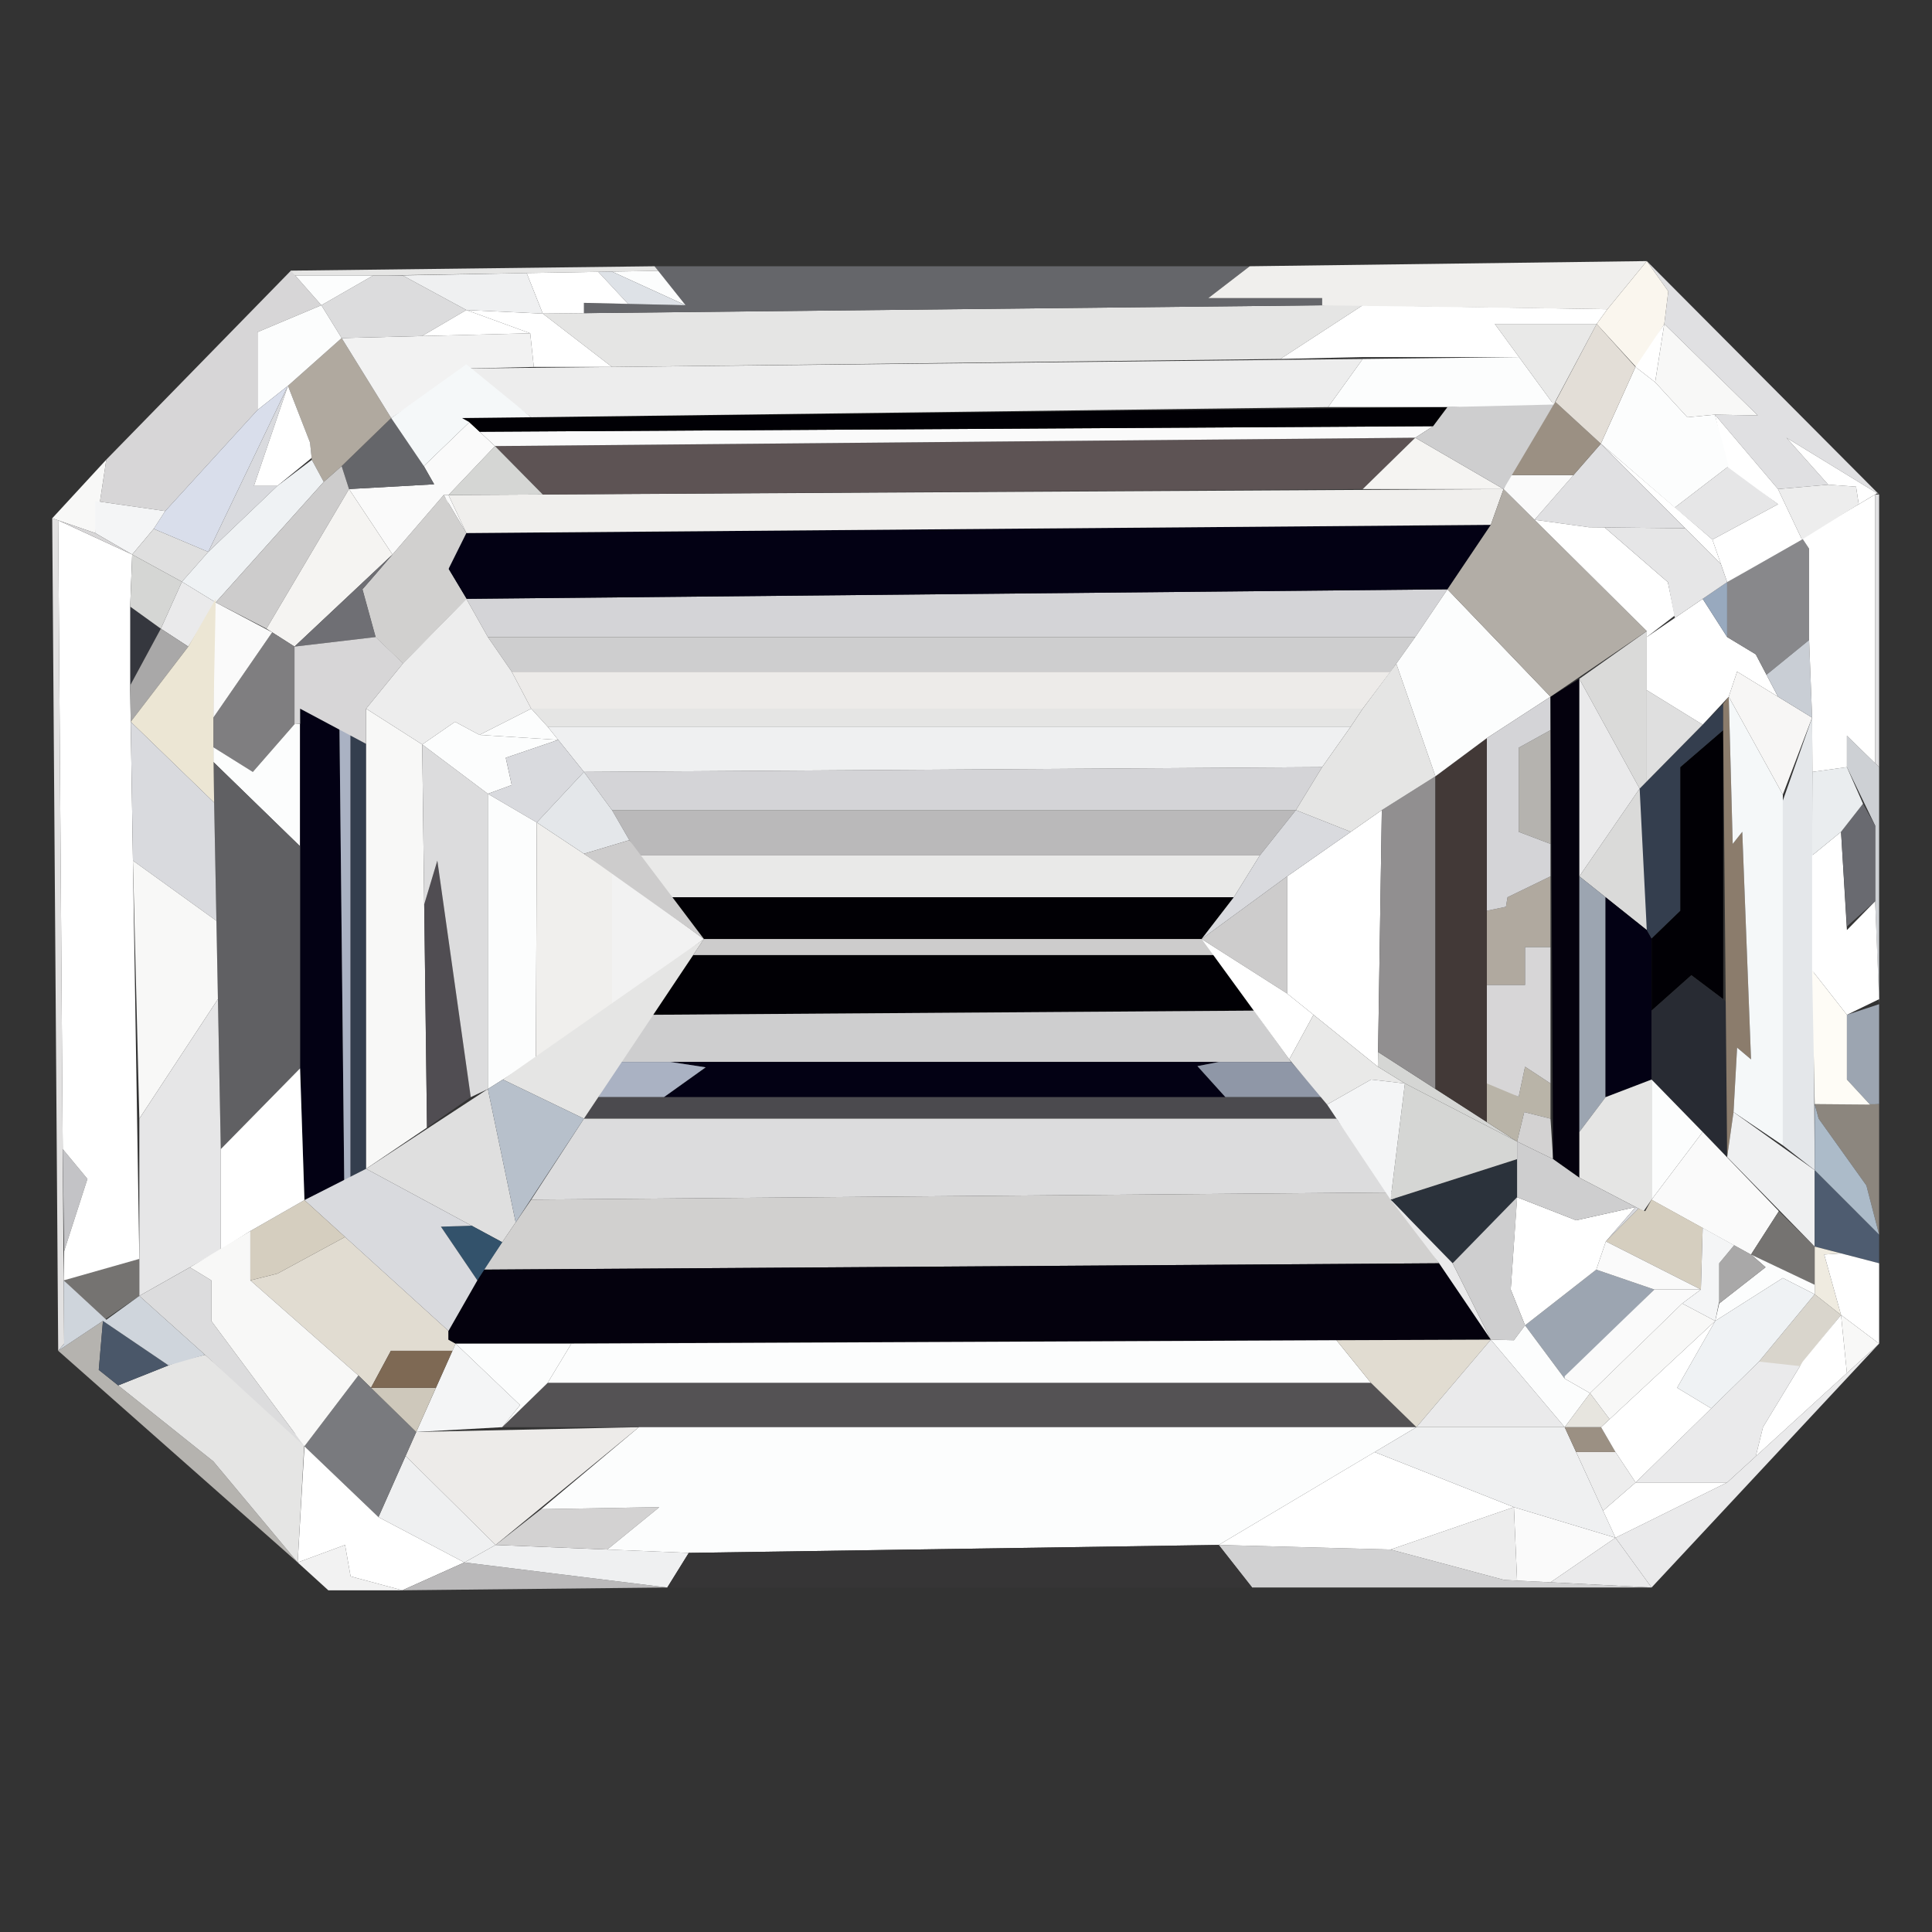 <svg id="Layer_3" data-name="Layer 3" xmlns="http://www.w3.org/2000/svg" viewBox="0 0 74 74"><rect x="0" y="0" width="74" height="74" fill="#333333" stroke="none"/><title>hatch_brilliance_emerald_diamond_m</title><polyline points="15.536 55.765 18.983 59.175 24.469 54.664 15.943 54.847 15.536 55.765 15.536 55.765 15.536 55.765" style="fill:#edebe9"/><polyline points="15.536 55.765 18.983 59.175 17.787 59.845 14.496 58.108 15.536 55.765" style="fill:#eff0f1"/><polyline points="9.589 49.041 13.726 52.683 14.21 53.155 14.972 51.738 17.33 51.738 17.452 51.464 17.178 51.312 17.178 50.976 13.216 47.378 10.625 48.782 9.589 49.041 9.589 49.041 9.589 49.041 9.589 49.041 13.726 52.683 9.589 49.041" style="fill:#e1dcd1"/><polygon points="25.589 34.366 26.961 35.966 46.024 35.966 47.258 34.366 25.589 34.366" style="fill:#010005"/><polygon points="26.961 35.966 26.549 36.583 46.595 36.583 46.024 35.966 26.961 35.966" style="fill:#cdcccc"/><polygon points="26.549 36.583 24.949 38.869 48.035 38.709 46.595 36.583 26.549 36.583" style="fill:#010005"/><polygon points="24.949 38.869 23.669 40.675 49.453 40.675 48.035 38.709 24.949 38.869" style="fill:#cececf"/><polygon points="25.681 40.675 27.029 40.881 25.429 42.024 46.938 42.024 45.864 40.835 46.687 40.675 25.681 40.675" style="fill:#030114"/><polygon points="25.681 40.675 23.669 40.675 22.915 42.024 25.429 42.024 27.029 40.881 25.681 40.675" style="fill:#aab2c3"/><polygon points="46.938 42.024 45.864 40.835 46.687 40.675 49.453 40.675 50.641 42.024 46.938 42.024" style="fill:#8f97a7"/><polygon points="22.915 42.024 22.366 42.847 51.19 42.847 50.641 42.024 22.915 42.024" style="fill:#4b4a4e"/><polygon points="22.366 42.847 20.347 45.948 53.262 45.673 51.19 42.847 22.366 42.847" style="fill:#dcdcdd"/><polygon points="20.347 45.948 18.519 48.63 55.121 48.386 53.262 45.673 20.347 45.948" style="fill:#d1d0cf"/><polygon points="18.519 48.63 17.178 50.976 17.178 51.159 17.178 51.312 17.452 51.464 57.102 51.312 56.28 50.047 55.121 48.386 18.519 48.63" style="fill:#04010d"/><polygon points="25.589 34.366 47.258 34.366 48.253 32.766 24.446 32.766 25.589 34.366" style="fill:#e9e9e8"/><polygon points="24.446 32.766 48.253 32.766 49.635 31.029 23.441 31.029 24.446 32.766" style="fill:#bab9ba"/><polygon points="23.441 31.029 22.366 29.566 50.641 29.383 49.635 31.029 23.441 31.029" style="fill:#d4d4d7"/><polygon points="22.366 29.566 50.641 29.383 51.738 27.829 20.972 27.829 22.366 29.566" style="fill:#eff0f1"/><polygon points="20.972 27.829 51.738 27.829 52.196 27.143 20.347 27.143 20.972 27.829" style="fill:#e5e5e4"/><polygon points="20.347 27.143 52.196 27.143 53.262 25.726 19.6 25.726 20.347 27.143" style="fill:#edebe9"/><polygon points="19.6 25.726 53.262 25.726 54.207 24.4 18.686 24.4 19.6 25.726" style="fill:#cececf"/><polygon points="18.686 24.4 54.207 24.4 55.441 22.572 17.863 22.937 18.686 24.4" style="fill:#d4d4d7"/><polygon points="17.863 22.937 55.441 22.572 57.102 20.103 17.178 20.423 17.178 21.155 17.178 21.795 17.863 22.937" style="fill:#030114"/><polygon points="17.863 20.418 17.178 18.96 57.59 18.732 57.102 20.103 17.863 20.418" style="fill:#f0efed"/><polygon points="18.96 17.086 20.789 18.94 52.196 18.732 54.207 16.766 18.96 17.086" style="fill:#5d5354"/><polygon points="20.789 18.94 18.96 17.086 17.178 18.96 20.789 18.94" style="fill:#d5d6d4"/><polygon points="54.207 16.766 52.196 18.732 57.59 18.732 54.207 16.766" style="fill:#f5f4f2"/><polygon points="17.178 20.423 17.178 18.96 13.886 22.572 14.389 24.4 15.44 25.406 17.863 22.937 17.178 21.795 17.178 20.423" style="fill:#d1d0cf"/><polygon points="17.863 20.418 16.995 18.96 13.886 22.572 14.389 24.4 15.44 25.406 17.863 22.937 17.178 21.795 17.863 20.418" style="fill:#d1d0cf"/><polygon points="16.995 18.96 17.178 18.96 18.96 17.086 17.978 16.172 16.233 17.853 16.629 18.549 13.368 18.732 15.033 21.239 16.995 18.96" style="fill:#fafafa"/><polygon points="16.995 18.96 17.178 18.96 17.863 20.418 16.995 18.96" style="fill:#fafafa"/><polygon points="16.629 18.549 16.233 17.853 14.983 16.012 13.086 17.853 13.368 18.732 16.629 18.549" style="fill:#65666a"/><polygon points="14.983 16.012 13.086 12.949 11.029 14.777 11.875 16.949 11.943 17.612 12.4 18.457 13.086 17.853 14.983 16.012" style="fill:#b0a99f"/><polygon points="18.371 16.537 18.96 17.086 54.207 16.766 54.893 16.324 18.371 16.537" style="fill:#fafafa"/><polygon points="17.978 16.172 18.371 16.537 54.893 16.324 55.441 15.592 17.696 16.012 17.978 16.172" style="fill:#010005"/><polygon points="20.347 15.982 50.87 15.592 52.196 13.749 17.863 14.114 20.347 15.982" style="fill:#ededed"/><polygon points="23.441 14.055 20.789 12.011 50.824 11.691 52.196 11.691 49.041 13.749 23.441 14.055" style="fill:#e5e5e4"/><polygon points="22.366 11.995 50.641 11.693 50.641 11.417 46.283 11.417 47.868 10.198 25.071 10.198 26.26 11.691 22.366 11.6 22.366 11.995" style="fill:#65666a"/><polygon points="21.886 51.464 20.972 52.973 52.516 52.973 51.19 51.334 21.886 51.464" style="fill:#fcfdfd"/><polygon points="20.972 52.973 19.235 54.664 54.253 54.664 52.516 52.973 20.972 52.973" style="fill:#545254"/><polygon points="19.235 54.664 19.92 53.818 17.452 51.464 15.943 54.847 19.235 54.664" style="fill:#f4f5f6"/><polygon points="19.235 54.664 19.92 53.818 17.452 51.464 21.886 51.464 20.972 52.973 19.235 54.664" style="fill:#fcfdfd"/><polygon points="51.19 51.334 52.516 52.973 54.253 54.664 57.102 51.312 51.19 51.334" style="fill:#e1dcd1"/><polygon points="46.024 35.966 49.3 33.566 49.3 38.054 46.024 35.966" style="fill:#cdcccc"/><polygon points="49.3 33.566 52.927 31.029 52.775 40.858 49.3 38.054 49.3 33.566" style="fill:#fff"/><polygon points="46.024 35.966 49.381 40.576 50.31 38.869 49.3 38.054 46.024 35.966" style="fill:#fff"/><polygon points="50.31 38.869 52.775 40.858 53.811 41.498 52.516 41.349 50.83 42.307 49.381 40.576 50.31 38.869" style="fill:#e9e9e8"/><polygon points="53.262 45.948 55.639 48.386 58.108 45.948 58.108 44.397 53.262 45.948" style="fill:#2b323b"/><polygon points="53.811 41.498 53.262 45.948 58.108 44.397 58.108 43.723 53.811 41.498" style="fill:#d5d6d4"/><polygon points="53.262 45.948 53.811 41.498 52.516 41.349 50.83 42.307 53.262 45.948" style="fill:#f4f5f6"/><polygon points="58.108 43.723 52.783 40.293 52.775 40.858 53.811 41.498 58.108 43.723" style="fill:#d5d6d4"/><polygon points="53.262 45.948 55.121 48.386 57.102 51.312 55.639 48.386 53.262 45.948" style="fill:#eaeaeb"/><polygon points="52.783 40.293 54.981 41.709 54.981 29.734 52.927 31.029 52.783 40.293" style="fill:#918f90"/><polygon points="54.981 29.734 56.95 28.271 56.95 42.977 54.981 41.709 54.981 29.734" style="fill:#423937"/><polygon points="49.635 31.029 48.253 32.766 47.258 34.366 46.024 35.966 49.3 33.566 51.738 31.861 49.635 31.029" style="fill:#d9dade"/><polygon points="49.635 31.029 51.738 31.861 52.927 31.029 54.981 29.734 53.481 25.419 52.196 27.143 51.738 27.829 50.641 29.383 49.635 31.029" style="fill:#e5e5e4"/><polygon points="55.441 22.572 54.207 24.4 53.481 25.419 54.981 29.734 56.95 28.271 59.388 26.686 55.441 22.572" style="fill:#fcfdfd"/><polygon points="56.95 37.726 58.413 37.726 58.413 36.275 59.388 36.275 59.388 33.566 57.742 34.366 57.681 34.732 56.95 34.884 56.95 37.726" style="fill:#b0a99f"/><polygon points="59.388 27.966 58.169 28.64 58.169 31.861 59.388 32.324 59.388 27.966" style="fill:#b5b3af"/><polygon points="58.108 43.723 56.95 42.977 56.95 41.349 58.169 42.008 58.413 40.858 59.388 41.498 59.388 42.847 58.382 42.595 58.108 43.723" style="fill:#b9b4a8"/><polygon points="59.388 27.966 59.388 26.686 56.95 28.271 56.95 34.884 57.681 34.732 57.742 34.366 59.388 33.566 59.388 32.324 58.169 31.861 58.169 28.64 59.388 27.966" style="fill:#d4d4d7"/><polygon points="56.95 37.726 56.95 41.498 58.169 42.008 58.413 40.858 59.388 41.498 59.388 36.275 58.413 36.275 58.413 37.726 56.95 37.726" style="fill:#d7d6d7"/><polygon points="58.108 43.723 59.487 44.397 59.388 42.847 58.382 42.595 58.108 43.723" style="fill:#d3d2d2"/><polygon points="59.388 26.686 60.493 26 60.493 45.109 59.487 44.397 59.388 26.686" style="fill:#04010d"/><polygon points="60.493 26 63.076 24.172 63.076 29.734 63.076 35.624 60.493 33.566 62.802 30.206 60.493 26" style="fill:#dadad9"/><polygon points="60.493 26 62.802 30.206 60.493 33.566 60.493 26" style="fill:#eaeaeb"/><polygon points="61.497 34.366 60.493 33.566 60.493 43.357 61.497 42.024 61.497 34.366" style="fill:#9ca5b1"/><polygon points="63.076 35.624 61.497 34.366 61.497 42.024 63.259 41.349 63.259 35.944 63.076 35.624" style="fill:#030114"/><polygon points="60.493 45.109 62.954 46.391 63.259 45.948 63.259 41.349 61.497 42.024 60.493 43.357 60.493 45.109" style="fill:#e5e5e4"/><polygon points="63.259 35.944 64.356 34.884 64.356 29.383 66.002 27.966 66.002 38.271 64.783 37.353 63.259 38.709 63.259 35.944" style="fill:#010005"/><polygon points="63.259 35.944 63.076 35.624 62.802 30.206 66.002 26.96 66.002 27.966 64.356 29.383 64.356 34.884 63.259 35.944" style="fill:#343e4e"/><polygon points="63.259 38.709 63.259 41.349 66.154 44.317 66.215 38.462 66.002 38.271 64.783 37.353 63.259 38.709" style="fill:#282b33"/><polyline points="66.154 44.317 66.398 42.595 66.535 40.127 67.068 40.576 66.733 31.861 66.367 32.324 66.215 26.686 66.002 26.96 66.002 27.966" style="fill:#8b7c6c"/><polygon points="66.398 42.595 66.535 40.127 67.068 40.576 66.733 31.861 66.367 32.324 66.215 26.686 68.287 30.435 68.287 43.87 66.398 42.595" style="fill:#f5f8f9"/><polygon points="63.259 41.349 63.259 45.948 65.217 43.357 63.259 41.349" style="fill:#fcfdfd"/><polygon points="63.259 45.948 67.068 48.051 67.83 46.391 63.259 45.948" style="fill:#fafafa"/><polygon points="63.259 45.948 65.217 43.357 68.135 46.391 67.068 48.051 63.259 45.948" style="fill:#fafafa"/><polygon points="67.068 48.051 69.507 49.209 69.507 47.746 68.135 46.391 67.068 48.051" style="fill:#757371"/><polygon points="66.398 42.595 66.154 44.317 69.507 47.746 69.507 44.82 66.398 42.595" style="fill:#eff0f1"/><polygon points="68.287 43.87 69.507 44.82 69.408 27.486 68.287 30.663 68.287 43.87" style="fill:#e4e7ea"/><polygon points="63.076 26.435 63.076 29.928 65.217 27.756 63.076 26.435" style="fill:#dfdfdf"/><polygon points="69.507 44.82 71.975 47.289 71.975 48.386 69.507 47.746 69.507 44.82" style="fill:#4e5c70"/><polygon points="71.975 29.383 71.975 38.462 71.823 34.519 71.823 31.623 70.741 29.383 70.741 28.181 71.975 29.383" style="fill:#cdd0d4"/><polygon points="71.975 38.462 70.741 38.869 70.741 41.349 71.625 42.307 71.975 42.29 71.975 38.462" style="fill:#9ca5b1"/><polygon points="71.975 42.29 71.975 47.289 71.488 45.407 69.659 42.847 69.507 42.29 71.975 42.29" style="fill:#8c867e"/><polygon points="57.59 18.732 57.102 20.103 55.441 22.572 59.388 26.686 63.076 24.172 57.59 18.732" style="fill:#b2ada6"/><polygon points="63.076 24.4 63.076 26.435 65.217 27.756 66.215 26.686 66.535 25.726 66.535 25.726 68.102 26.686 67.251 25.063 66.154 24.4 65.217 22.937 63.076 24.4" style="fill:#fff"/><polygon points="66.535 25.726 66.215 26.686 68.287 30.435 69.408 27.486 66.535 25.726" style="fill:#f7f6f5"/><polygon points="69.507 42.29 69.659 42.847 71.488 45.407 71.975 47.289 69.507 44.82 69.507 42.29" style="fill:#acbbc9"/><polygon points="69.507 42.29 71.625 42.307 70.741 41.349 70.741 38.869 69.408 37.17 69.507 42.29" style="fill:#fefcf6"/><polygon points="69.408 37.17 70.741 38.869 71.975 38.271 71.823 34.519 70.741 35.624 70.516 31.861 69.408 32.766 69.408 37.17" style="fill:#fff"/><polygon points="71.823 31.623 71.823 34.519 70.741 35.486 70.516 31.861 71.358 30.785 71.823 31.623" style="fill:#696a70"/><polygon points="65.217 22.937 66.154 24.4 66.154 22.298 65.217 22.937" style="fill:#98a9be"/><polygon points="66.154 22.298 66.154 24.4 67.251 25.063 67.661 25.845 69.293 24.515 69.293 21.017 69.019 20.606 66.154 22.298" style="fill:#88888b"/><polygon points="67.661 25.845 68.102 26.686 69.408 27.486 69.293 24.515 67.661 25.845" style="fill:#c9ced5"/><polygon points="71.358 30.785 70.741 29.383 69.419 29.566 69.408 32.766 70.516 31.861 71.358 30.785" style="fill:#eaedef"/><polygon points="71.975 29.383 71.975 18.94 71.823 18.94 71.823 29.235 71.975 29.383" style="fill:#e0e0e2"/><polygon points="70.741 28.181 71.823 29.235 71.823 18.94 69.019 20.606 69.293 21.017 69.293 24.515 69.408 27.486 69.419 29.566 70.741 29.383 70.741 28.181" style="fill:#fff"/><polygon points="71.975 18.94 63.076 10 63.899 11.158 63.746 12.408 67.327 15.913 65.686 15.882 68.102 18.732 70.025 18.564 68.425 16.766 71.975 18.94" style="fill:#e0e0e2"/><polygon points="70.025 18.564 71.091 18.64 71.194 19.314 69.019 20.667 68.102 18.732 70.025 18.564" style="fill:#ededed"/><polygon points="71.194 19.314 71.899 18.893 68.425 16.766 70.025 18.564 71.091 18.64 71.194 19.314" style="fill:#fff"/><polygon points="68.102 19.314 65.589 20.667 64.147 19.44 66.215 17.853 68.102 19.314" style="fill:#e6e6e7"/><polygon points="66.154 22.298 65.589 20.667 68.102 19.314 66.124 17.853 65.686 15.882 68.102 18.732 69.019 20.667 66.154 22.298" style="fill:#fff"/><polygon points="63.746 12.408 63.396 14.64 64.63 15.982 65.686 15.882 67.327 15.913 63.746 12.408" style="fill:#f8f8f7"/><polygon points="63.396 14.64 62.642 14.055 61.316 16.994 64.147 19.44 66.215 17.853 65.686 15.882 64.63 15.982 63.396 14.64" style="fill:#fcfdfd"/><polygon points="65.589 20.667 61.316 16.994 65.916 21.61 65.589 20.667" style="fill:#fff"/><polygon points="61.316 16.994 58.776 19.908 60.866 20.195 64.545 20.234 61.316 16.994" style="fill:#e0e0e2"/><polygon points="58.776 19.908 63.076 24.172 63.076 24.4 64.147 23.577 63.883 22.298 61.461 20.201 60.866 20.195 58.776 19.908" style="fill:#fff"/><polygon points="61.461 20.201 63.883 22.298 64.147 23.669 65.217 22.937 66.154 22.298 65.916 21.61 64.545 20.234 61.461 20.201" style="fill:#e6e6e7"/><polygon points="57.59 18.732 58.776 19.908 60.27 18.195 57.83 18.195 57.59 18.732" style="fill:#fafafa"/><polygon points="57.83 18.195 60.27 18.195 61.316 16.994 59.573 15.394 57.83 18.195" style="fill:#9b9083"/><polygon points="54.207 16.766 57.59 18.732 59.573 15.394 55.441 15.592 54.893 16.324 54.207 16.766" style="fill:#cececf"/><polygon points="61.316 16.994 62.642 14.055 61.156 12.408 59.573 15.394 61.316 16.994" style="fill:#e3ded7"/><polygon points="61.156 12.408 59.51 15.495 57.255 12.408 61.156 12.408" style="fill:#e9e9e8"/><polygon points="52.196 13.749 58.182 13.677 59.51 15.495 55.441 15.592 50.87 15.592 52.196 13.749" style="fill:#fcfdfd"/><polygon points="52.196 11.691 61.567 11.844 61.156 12.408 57.255 12.408 58.182 13.677 52.196 13.677 49.041 13.749 52.196 11.691" style="fill:#fff"/><polygon points="61.567 11.844 63.076 10 47.868 10.198 46.283 11.417 50.641 11.417 50.641 11.693 61.567 11.844" style="fill:#f0efed"/><polygon points="63.076 10 61.567 11.844 61.156 12.408 62.711 14.109 63.746 12.408 63.899 11.158 63.076 10" style="fill:#faf6ee"/><polygon points="62.642 14.055 63.396 14.64 63.746 12.408 62.642 14.055" style="fill:#fff"/><polygon points="25.071 10.198 11.143 10.366 11.143 10.549 14.857 10.549 25.211 10.373 25.071 10.198" style="fill:#e5e5e4"/><polygon points="26.26 11.691 25.211 10.373 23.44 10.403 26.26 11.691" style="fill:#fcfdfd"/><polygon points="26.26 11.691 24.057 11.64 22.915 10.412 23.44 10.403 26.26 11.691" style="fill:#dee2e7"/><polygon points="24.057 11.64 22.366 11.6 22.366 11.995 20.789 12.011 20.172 10.459 22.915 10.412 24.057 11.64" style="fill:#fff"/><polygon points="13.086 12.949 14.983 16.012 17.863 14.114 20.446 14.055 20.309 12.766 13.086 12.949" style="fill:#f2f2f2"/><polygon points="14.298 10.549 12.309 11.691 13.086 12.949 16.164 12.871 17.863 11.874 15.418 10.549 14.298 10.549" style="fill:#dcdcdd"/><polygon points="20.309 12.766 20.446 14.055 23.441 14.055 20.789 12.011 17.863 11.874 20.309 12.766" style="fill:#fff"/><polygon points="20.309 12.766 17.863 11.874 16.164 12.871 20.309 12.766" style="fill:#fff"/><polygon points="20.172 10.459 20.789 12.011 17.863 11.874 15.418 10.549 20.172 10.459" style="fill:#eff0f1"/><polygon points="20.347 15.982 17.696 16.012 17.978 16.172 16.233 17.853 14.983 16.012 17.863 13.954 20.347 15.982" style="fill:#f5f8f9"/><polygon points="11.143 10.366 12.309 11.691 9.863 12.72 9.863 15.703 6.328 19.575 3.646 19.189 3.646 20.418 4.072 17.604 11.143 10.366" style="fill:#d7d6d7"/><polygon points="9.863 12.72 9.863 15.703 11.029 14.777 13.086 12.949 12.309 11.691 9.863 12.72" style="fill:#fcfdfd"/><polygon points="11.304 10.549 14.298 10.549 12.309 11.691 11.304 10.549" style="fill:#fcfdfd"/><polygon points="4.072 17.604 3.646 20.418 2 19.852 4.072 17.604" style="fill:#f8f8f7"/><polygon points="11.029 14.777 9.863 15.703 6.328 19.575 5.886 20.256 7.977 21.139 11.029 14.777" style="fill:#d9deeb"/><polygon points="11.029 14.777 9.726 18.61 10.625 18.61 7.977 21.139 11.029 14.777" style="fill:#d9dade"/><polygon points="11.029 14.777 9.726 18.61 10.625 18.61 11.936 17.54 11.875 16.949 11.029 14.777" style="fill:#fff"/><polygon points="3.646 20.418 5.063 21.239 5.886 20.256 6.328 19.575 3.646 19.189 3.646 20.418" style="fill:#f4f5f6"/><polygon points="5.063 21.239 6.968 22.282 7.977 21.139 5.886 20.256 5.063 21.239" style="fill:#dfdfdf"/><polygon points="11.943 17.612 12.4 18.457 8.263 23.075 6.968 22.282 7.977 21.139 10.625 18.61 11.943 17.612" style="fill:#eff2f4"/><polygon points="12.4 18.457 13.086 17.853 13.368 18.732 10.206 24.08 8.263 23.075 12.4 18.457" style="fill:#cdcccc"/><polygon points="13.368 18.732 15.033 21.239 11.28 24.766 10.206 24.08 13.368 18.732" style="fill:#f5f4f2"/><polygon points="2 19.852 2.229 51.738 2.457 51.464 2.229 19.93 2 19.852" style="fill:#e2e1e1"/><polygon points="2.457 47.921 3.349 45.155 2.403 44.012 2.457 47.921" style="fill:#c3c3c6"/><polygon points="2.44 49.041 3.943 50.595 5.337 49.635 5.337 48.218 3.6 48.386 2.44 49.041" style="fill:#757371"/><polygon points="4.987 23.235 6.16 24.08 4.987 26.252 4.987 23.235" style="fill:#35373e"/><polygon points="2.229 19.93 5.063 21.239 4.987 23.235 4.987 26.435 5.337 48.218 2.44 49.041 2.457 47.921 3.349 45.155 2.403 44.012 2.229 19.93" style="fill:#fff"/><polyline points="2.229 19.93 5.063 21.239 3.646 20.418" style="fill:#d7d6d7"/><polygon points="5.063 21.239 6.968 22.282 6.16 24.08 4.987 23.235 5.063 21.239" style="fill:#d5d6d4"/><polygon points="6.968 22.282 8.263 23.075 7.212 24.766 6.16 24.08 6.968 22.282" style="fill:#eaeaeb"/><polygon points="7.212 24.766 5.006 27.646 4.987 26.252 6.16 24.08 7.212 24.766" style="fill:#a9a8a8"/><polygon points="11.28 24.766 11.28 27.738 9.684 29.566 8.172 28.621 8.172 27.486 10.425 24.22 11.28 24.766" style="fill:#7f7e80"/><polygon points="8.263 23.075 10.425 24.22 8.172 27.486 8.172 23.222 8.263 23.075" style="fill:#fafafa"/><polygon points="8.172 28.621 8.172 29.185 11.494 32.416 11.494 27.722 11.28 27.738 9.684 29.566 8.172 28.621" style="fill:#fcfdfd"/><polygon points="11.494 27.143 11.494 27.722 11.494 32.416 11.494 40.919 11.661 45.966 13.185 45.247 13.002 27.829 11.494 27.143" style="fill:#030114"/><polygon points="11.494 32.416 11.494 40.919 8.457 44.012 8.172 29.185 11.494 32.416" style="fill:#606063"/><polygon points="13.002 27.829 13.429 28.149 13.429 45.087 13.185 45.247 13.002 27.829" style="fill:#aab2c3"/><polygon points="13.429 28.149 14.023 28.492 14.023 44.767 13.429 45.087 13.429 28.149" style="fill:#343e4e"/><polygon points="14.023 44.767 16.355 43.189 16.172 28.515 14.023 27.143 14.023 28.492 14.023 44.767" style="fill:#f8f8f7"/><polygon points="16.355 43.189 18.031 42.024 16.751 32.964 16.248 34.641 16.355 43.189" style="fill:#504d52"/><polygon points="16.248 34.641 16.172 28.515 18.686 30.404 18.686 41.711 18.031 42.024 16.751 32.964 16.248 34.641" style="fill:#dcdcdd"/><polygon points="11.28 24.766 14.389 24.4 13.886 22.572 15.033 21.239 11.28 24.766" style="fill:#6f6f74"/><polygon points="14.023 28.492 14.023 27.143 15.44 25.406 14.389 24.4 11.28 24.766 11.28 27.738 11.494 27.722 11.494 27.143 14.023 28.492" style="fill:#d7d6d7"/><polygon points="8.263 22.937 7.212 24.766 5.006 27.646 8.202 30.74 8.172 28.621 8.172 27.486 8.263 22.937" style="fill:#ece6d4"/><polygon points="14.023 27.143 16.172 28.515 17.429 27.646 18.366 28.149 20.347 27.143 19.6 25.726 18.686 24.4 17.863 22.937 15.44 25.406 14.023 27.143" style="fill:#ededed"/><polygon points="21.382 28.339 20.972 27.829 20.347 27.143 18.366 28.149 21.382 28.339" style="fill:#fcfdfd"/><polygon points="19.6 30.069 18.686 30.404 16.172 28.515 17.429 27.646 18.366 28.149 21.382 28.339 19.372 29.025 19.6 30.069" style="fill:#fcfdfd"/><polygon points="21.382 28.339 19.372 29.025 19.6 30.069 18.686 30.404 20.56 31.502 22.366 29.566 21.382 28.339" style="fill:#d9dade"/><polygon points="20.56 31.502 18.686 30.404 18.686 41.711 20.526 40.553 20.56 31.502" style="fill:#fcfdfd"/><polygon points="20.56 31.502 20.526 40.553 23.441 38.603 23.669 33.566 20.56 31.502" style="fill:#f0efed"/><polygon points="22.366 29.566 20.56 31.502 22.366 32.701 24.106 32.179 23.441 31.029 22.366 29.566" style="fill:#e4e7ea"/><polygon points="23.669 33.566 26.961 35.966 23.441 38.603 23.441 33.465 23.669 33.566" style="fill:#f2f2f2"/><polygon points="22.366 32.701 24.106 32.179 26.961 35.966 22.366 32.701" style="fill:#cdcccc"/><polygon points="26.961 35.966 22.366 42.847 19.261 41.349 26.961 35.966" style="fill:#e5e5e4"/><polygon points="18.686 41.711 14.023 44.767 19.235 47.579 19.752 46.82 18.686 41.711" style="fill:#dfdfdf"/><polygon points="19.261 41.349 18.686 41.711 19.752 46.82 22.366 42.847 19.261 41.349" style="fill:#b7c0cb"/><polygon points="19.235 47.579 18.283 49.041 16.888 46.984 18.061 46.946 19.235 47.579" style="fill:#33526b"/><polygon points="18.061 46.946 14.023 44.767 11.661 45.966 17.178 50.976 18.283 49.041 16.888 46.984 18.061 46.946" style="fill:#d9dade"/><polygon points="11.661 45.966 9.589 47.151 9.589 49.041 10.625 48.782 13.216 47.378 11.661 45.966" style="fill:#d5cebf"/><polygon points="2.229 51.738 11.402 59.845 8.172 55.975 3.783 52.47 3.943 50.595 2.229 51.738" style="fill:#b5b3af"/><polygon points="11.402 59.845 12.575 60.912 15.41 60.912 13.429 60.379 13.216 59.175 11.402 59.845" style="fill:#f2f2f2"/><polygon points="11.402 59.845 11.661 55.22 7.852 51.891 6.815 52.153 4.527 53.064 8.172 55.975 11.402 59.845" style="fill:#e5e5e4"/><polygon points="13.726 52.683 15.943 54.847 14.496 58.108 11.661 55.396 13.726 52.683" style="fill:#797a7e"/><polygon points="14.21 53.155 16.697 53.155 15.943 54.847 14.21 53.155" style="fill:#cec8bb"/><polygon points="14.21 53.155 14.972 51.738 17.33 51.738 16.697 53.155 14.21 53.155" style="fill:#7e6954"/><polygon points="3.943 50.595 3.783 52.47 4.527 53.064 6.454 52.297 3.943 50.595" style="fill:#4a5769"/><polygon points="4.072 50.55 5.337 49.635 7.852 51.891 6.454 52.297 3.943 50.595 2.229 51.738 2.457 51.464 2.44 49.041 4.072 50.55" style="fill:#cfd5dc"/><polygon points="14.496 58.108 11.661 55.396 11.402 59.845 13.216 59.175 13.429 60.379 15.41 60.912 17.787 59.845 14.496 58.108" style="fill:#fff"/><polygon points="8.202 30.74 5.006 27.646 5.092 32.964 8.289 35.269 8.202 30.74" style="fill:#d9dade"/><polygon points="5.092 32.964 5.337 42.847 8.347 38.268 8.289 35.269 5.092 32.964" style="fill:#f8f8f7"/><polygon points="8.347 38.268 8.457 44.012 8.457 47.871 5.337 49.635 5.337 42.847 8.347 38.268" style="fill:#e6e6e7"/><polygon points="11.494 40.919 11.661 45.966 9.589 47.151 8.457 47.871 8.457 44.012 11.494 40.919" style="fill:#fff"/><polygon points="7.274 48.541 8.094 49.041 8.094 50.595 11.661 55.396 7.852 51.891 5.337 49.635 7.274 48.541" style="fill:#dcdcdd"/><polygon points="7.274 48.541 9.589 47.151 9.589 49.041 13.726 52.683 11.661 55.396 8.094 50.595 8.094 49.041 7.274 48.541" style="fill:#f8f8f7"/><polygon points="15.41 60.912 25.559 60.805 17.787 59.845 15.41 60.912" style="fill:#bab9ba"/><polygon points="17.787 59.845 25.559 60.805 26.382 59.479 18.983 59.175 17.787 59.845" style="fill:#eff0f1"/><polygon points="18.983 59.175 20.728 57.805 25.254 57.727 23.259 59.351 18.983 59.175" style="fill:#d3d2d2"/><polygon points="24.469 54.664 20.728 57.805 25.254 57.727 23.259 59.351 26.382 59.479 46.679 59.175 54.253 54.664 24.469 54.664" style="fill:#fcfdfd"/><polygon points="47.959 60.805 63.259 60.805 57.62 60.516 53.262 59.351 46.679 59.175 47.959 60.805" style="fill:#d1d1d2"/><polygon points="63.259 60.805 61.876 58.9 59.388 60.606 63.259 60.805" style="fill:#eaeaeb"/><polygon points="61.876 58.9 57.986 57.727 58.108 60.541 59.388 60.606 61.876 58.9" style="fill:#fafafa"/><polygon points="57.986 57.727 58.108 60.541 57.62 60.516 53.262 59.351 57.986 57.727" style="fill:#ededed"/><polygon points="52.652 55.617 46.679 59.175 53.262 59.351 57.986 57.727 52.652 55.617" style="fill:#fff"/><polygon points="52.652 55.617 57.986 57.727 61.876 58.9 59.931 54.664 54.253 54.664 52.652 55.617" style="fill:#eff0f1"/><polygon points="57.102 51.312 59.931 54.664 54.253 54.664 57.102 51.312" style="fill:#eaeaeb"/><polygon points="61.876 58.9 63.259 60.805 71.975 51.464 66.154 56.782 61.876 58.9" style="fill:#eaeaeb"/><polygon points="62.649 56.782 67.373 52.153 69.049 52.153 67.526 54.664 67.251 55.78 66.154 56.782 62.649 56.782" style="fill:#eaeaeb"/><polygon points="67.373 52.153 69.507 49.574 70.516 50.367 68.945 52.326 67.373 52.153" style="fill:#d9d5cc"/><polygon points="62.649 56.782 61.4 57.864 61.876 58.9 66.154 56.782 62.649 56.782" style="fill:#fff"/><polygon points="71.975 51.464 70.516 50.367 70.741 52.592 71.975 51.464" style="fill:#f8f8f7"/><polygon points="69.507 47.746 69.507 49.209 69.507 49.574 70.516 50.367 69.872 48.051 70.516 48.007 69.507 47.746" style="fill:#efebe0"/><polygon points="70.516 48.007 69.872 48.051 70.516 50.367 71.975 51.464 71.975 48.386 70.516 48.007" style="fill:#fff"/><polygon points="70.516 50.367 70.741 52.592 67.251 55.78 67.526 54.664 69.049 52.153 70.516 50.367" style="fill:#fff"/><polygon points="69.507 49.574 68.287 48.95 65.697 50.595 64.238 53.155 65.545 53.945 67.373 52.153 69.507 49.574" style="fill:#eff2f4"/><polygon points="69.507 49.574 69.507 49.209 67.068 48.051 67.625 48.538 65.849 49.925 65.697 50.595 68.287 48.95 69.507 49.574" style="fill:#fcfdfd"/><polygon points="67.625 48.538 67.068 48.051 66.422 47.694 65.849 48.386 65.849 49.925 67.625 48.538" style="fill:#a9a8a8"/><polygon points="60.369 55.617 61.4 57.864 62.649 56.782 61.876 55.617 60.369 55.617" style="fill:#ededed"/><polygon points="59.931 54.664 60.369 55.617 61.876 55.617 61.323 54.664 59.931 54.664" style="fill:#9b9083"/><polygon points="65.545 53.945 62.649 56.782 61.876 55.617 61.323 54.664 65.697 50.595 64.238 53.155 65.545 53.945" style="fill:#fff"/><polygon points="59.931 54.664 60.903 53.361 61.651 54.359 61.323 54.664 59.931 54.664" style="fill:#e7e5df"/><polygon points="60.903 53.361 64.432 49.925 65.697 50.595 61.651 54.359 60.903 53.361" style="fill:#f8f8f7"/><polygon points="58.413 50.763 59.931 52.805 63.365 49.392 61.141 48.63 58.413 50.763" style="fill:#9ca5b1"/><polygon points="63.259 45.948 63.015 46.391 62.76 46.29 61.509 47.548 65.148 49.392 65.217 47.029 63.259 45.948" style="fill:#d5cebf"/><polygon points="58.108 45.856 57.864 49.392 58.413 50.763 61.141 48.63 61.509 47.548 62.649 46.233 60.369 46.74 58.108 45.856" style="fill:#fff"/><polygon points="61.509 47.548 62.649 46.233 62.76 46.29 61.509 47.548" style="fill:#d9dade"/><polyline points="55.639 48.386 57.102 51.312 57.986 51.334 58.413 50.763 57.864 49.392 58.108 45.948 58.108 45.856 58.108 43.723 59.487 44.397 60.493 45.109 62.649 46.233 60.369 46.74 58.108 45.856" style="fill:#cececf"/><polygon points="58.413 50.763 59.931 52.805 60.903 53.361 59.931 54.664 57.102 51.312 57.986 51.334 58.413 50.763" style="fill:#fcfdfd"/><polygon points="59.931 52.805 60.903 53.361 64.432 49.925 65.148 49.392 63.365 49.392 59.931 52.713 59.931 52.805" style="fill:#fafafa"/><polygon points="61.509 47.548 61.141 48.63 63.365 49.392 65.148 49.392 61.509 47.548" style="fill:#fafafa"/><polygon points="66.422 47.694 65.217 47.029 65.148 49.392 64.432 49.925 65.697 50.595 65.849 49.849 65.849 48.386 66.422 47.694" style="fill:#f4f5f6"/><polygon points="26.382 59.479 25.559 60.805 47.959 60.805 46.679 59.175 26.382 59.479" style="fill:#363536"/></svg>